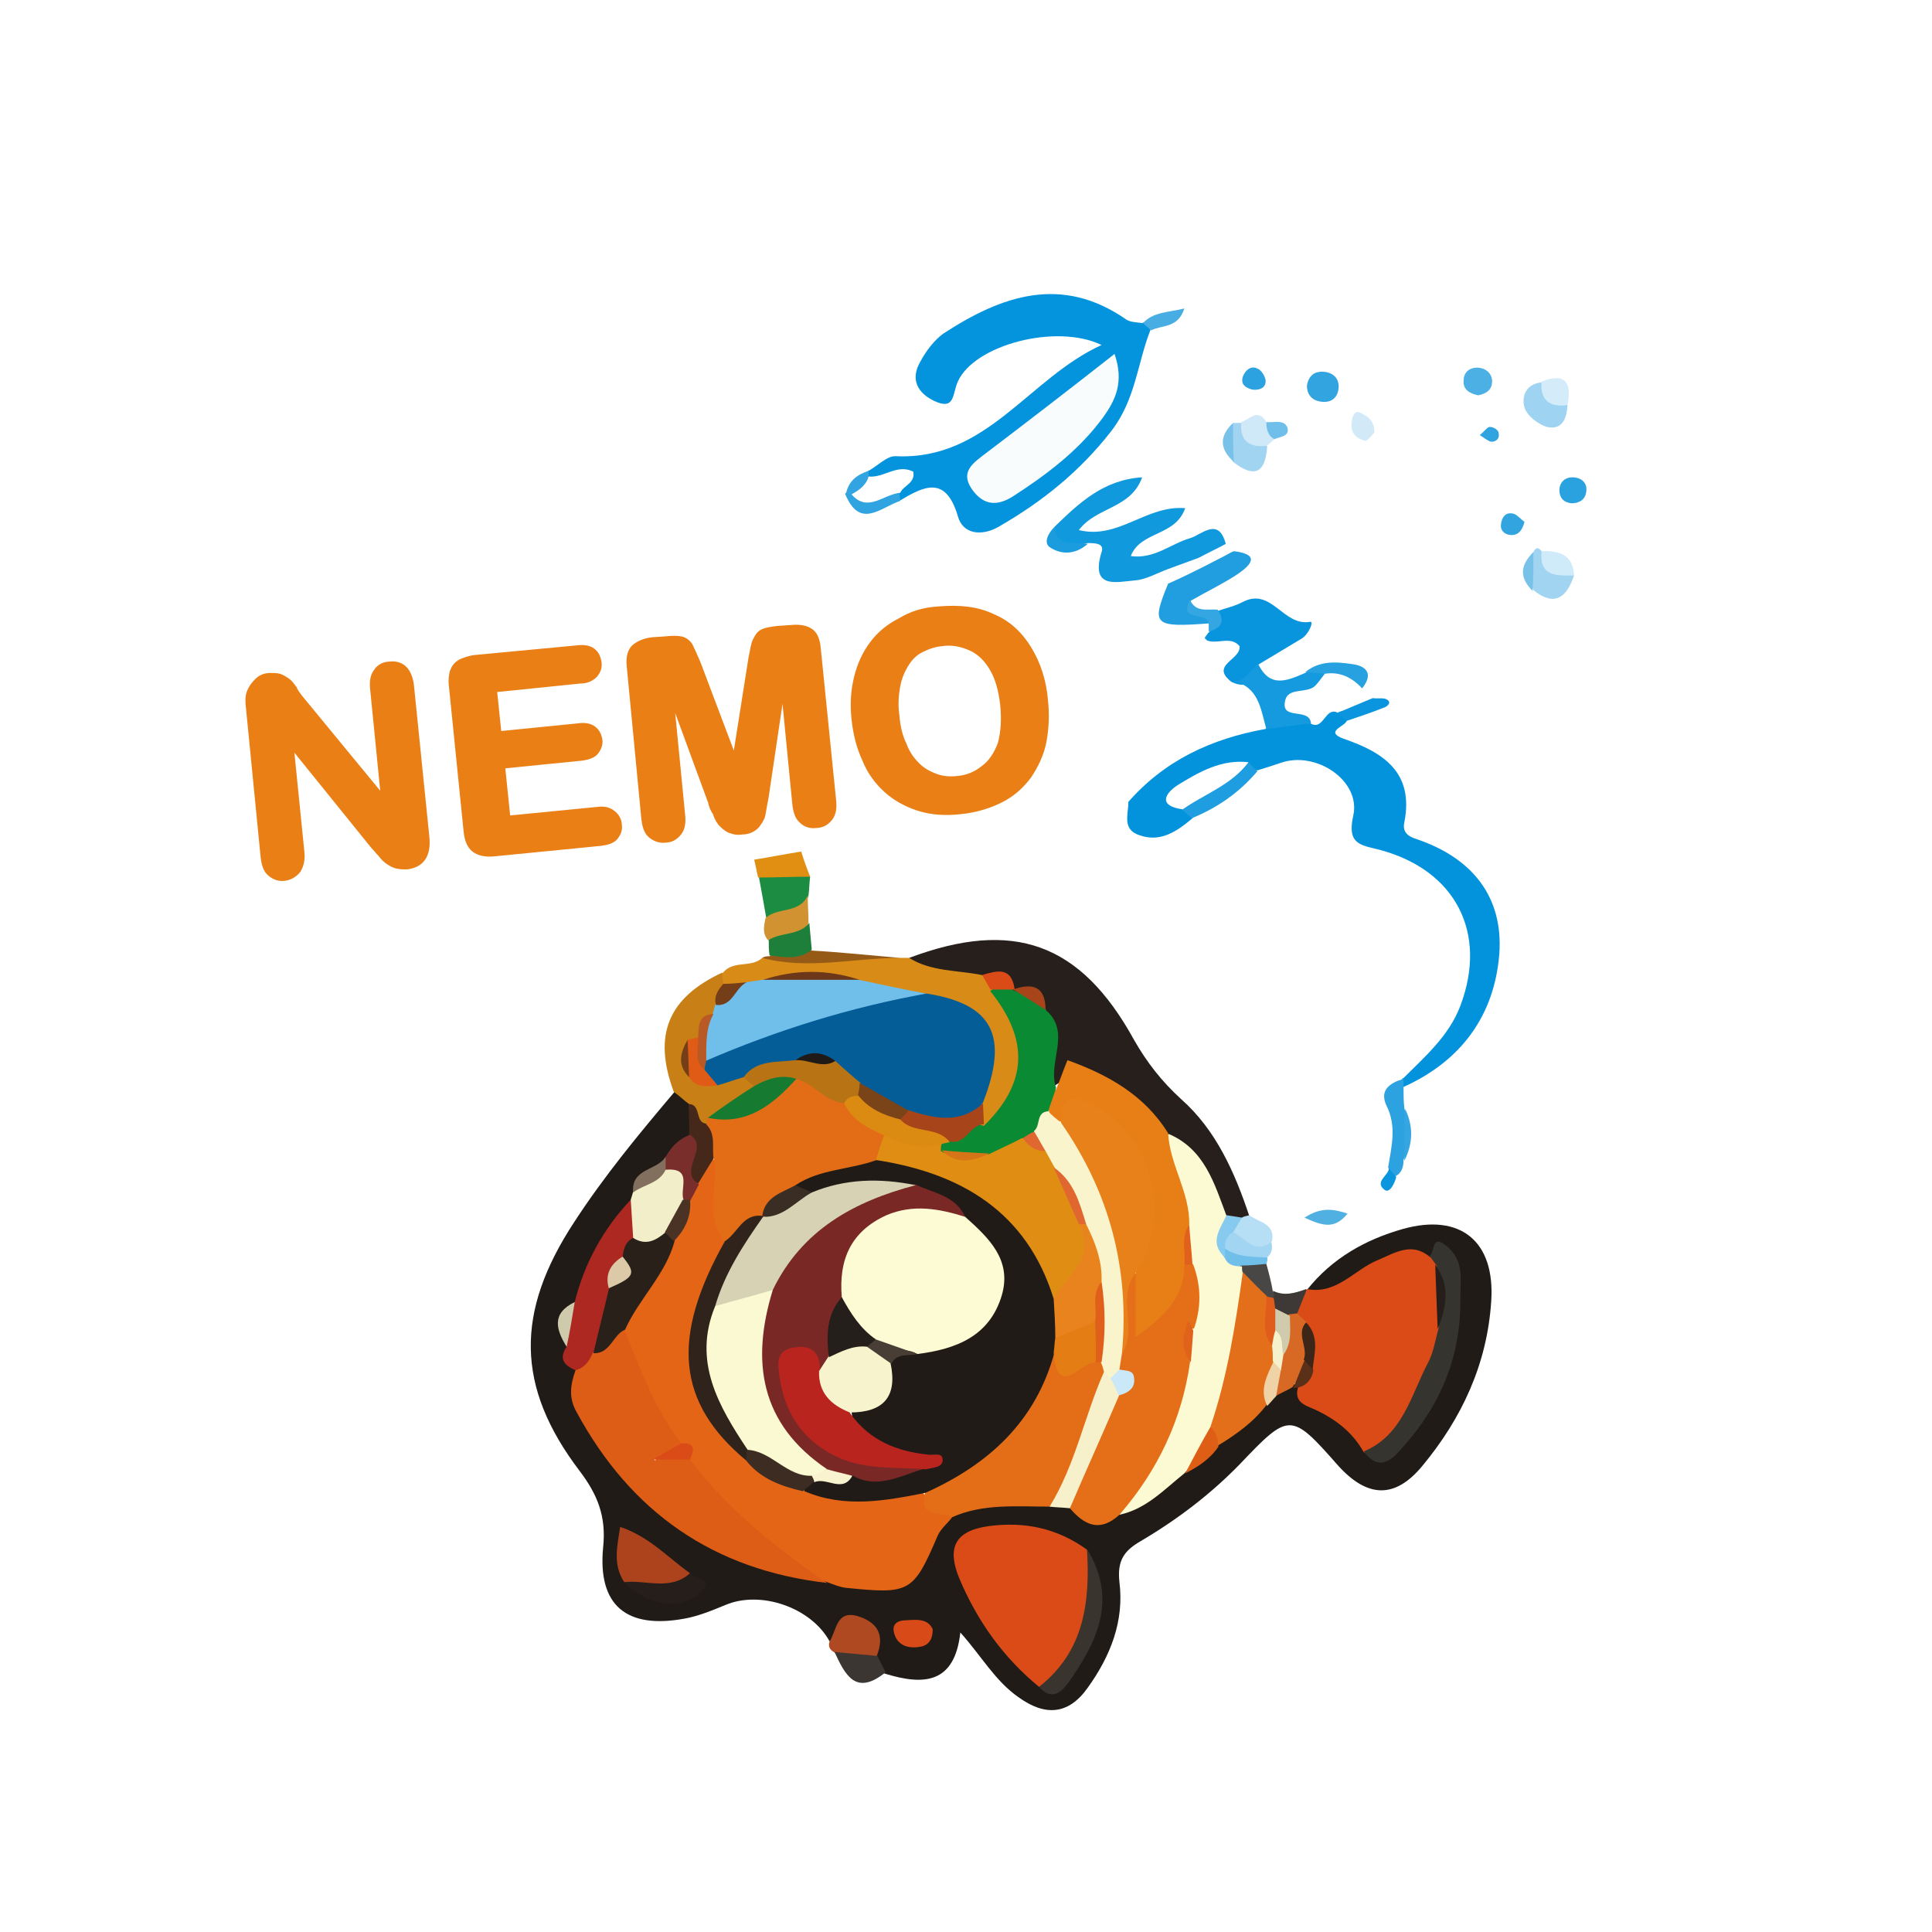 <?xml version="1.0" encoding="utf-8"?>
<!-- Generator: Adobe Illustrator 26.0.2, SVG Export Plug-In . SVG Version: 6.00 Build 0)  -->
<svg version="1.1" id="Layer_1" xmlns="http://www.w3.org/2000/svg" xmlns:xlink="http://www.w3.org/1999/xlink" x="0px" y="0px"
	 viewBox="0 0 238 238" style="enable-background:new 0 0 238 238;" xml:space="preserve">
<style type="text/css">
	.st0{fill:#FFFFFF;}
	.st1{fill:#201B17;}
	.st2{fill:#0394DD;}
	.st3{fill:#0393DD;}
	.st4{fill:#261F1B;}
	.st5{fill:#D88B17;}
	.st6{fill:#1199DE;}
	.st7{fill:#0895DE;}
	.st8{fill:#C87F15;}
	.st9{fill:#219EE0;}
	.st10{fill:#159ADF;}
	.st11{fill:#AF4922;}
	.st12{fill:#1B8C41;}
	.st13{fill:#965A17;}
	.st14{fill:#2CA2E1;}
	.st15{fill:#D19331;}
	.st16{fill:#3B3632;}
	.st17{fill:#9ED4F2;}
	.st18{fill:#1E9DE0;}
	.st19{fill:#E08F12;}
	.st20{fill:#A0D4F1;}
	.st21{fill:#A1D4F1;}
	.st22{fill:#1D7F3A;}
	.st23{fill:#32A5E1;}
	.st24{fill:#B6DEF4;}
	.st25{fill:#4DB0E4;}
	.st26{fill:#D4ECF9;}
	.st27{fill:#CFE9F8;}
	.st28{fill:#0A95DE;}
	.st29{fill:#A2D5F2;}
	.st30{fill:#CFEAF8;}
	.st31{fill:#27A1E0;}
	.st32{fill:#50B0E2;}
	.st33{fill:#2BA2E0;}
	.st34{fill:#494745;}
	.st35{fill:#2FA4E1;}
	.st36{fill:#3E3936;}
	.st37{fill:#D2EAF8;}
	.st38{fill:#FDFDFD;}
	.st39{fill:#2CA3E0;}
	.st40{fill:#48ADE3;}
	.st41{fill:#34A6E1;}
	.st42{fill:#1B9CDF;}
	.st43{fill:#70BFEB;}
	.st44{fill:#35A6E1;}
	.st45{fill:#78C2EA;}
	.st46{fill:#31A4E1;}
	.st47{fill:#30A4E1;}
	.st48{fill:#E46516;}
	.st49{fill:#DA4B18;}
	.st50{fill:#DE5D16;}
	.st51{fill:#E56F19;}
	.st52{fill:#FCFAD3;}
	.st53{fill:#E46E17;}
	.st54{fill:#E46F1B;}
	.st55{fill:#36342F;}
	.st56{fill:#AE2822;}
	.st57{fill:#F6F1CB;}
	.st58{fill:#AD431C;}
	.st59{fill:#F1EEC9;}
	.st60{fill:#39342D;}
	.st61{fill:#251E1A;}
	.st62{fill:#D86924;}
	.st63{fill:#452819;}
	.st64{fill:#7A2E2B;}
	.st65{fill:#D84A18;}
	.st66{fill:#DF5E16;}
	.st67{fill:#EFD3A7;}
	.st68{fill:#826F5E;}
	.st69{fill:#CFCAAC;}
	.st70{fill:#5A3018;}
	.st71{fill:#F9FCFD;}
	.st72{fill:#E87E16;}
	.st73{fill:#0A8A32;}
	.st74{fill:#A74419;}
	.st75{fill:#DB4B18;}
	.st76{fill:#87CAEF;}
	.st77{fill:#045D97;}
	.st78{fill:#6C3819;}
	.st79{fill:#743E19;}
	.st80{fill:#E36C16;}
	.st81{fill:#B87315;}
	.st82{fill:#167B30;}
	.st83{fill:#DF5B16;}
	.st84{fill:#B95926;}
	.st85{fill:#DF5C1A;}
	.st86{fill:#D0CBAD;}
	.st87{fill:#2F231B;}
	.st88{fill:#29201A;}
	.st89{fill:#3C2C22;}
	.st90{fill:#4A3325;}
	.st91{fill:#3D2518;}
	.st92{fill:#E9811B;}
	.st93{fill:#F9F4CC;}
	.st94{fill:#CAE8F8;}
	.st95{fill:#E1621A;}
	.st96{fill:#E0601C;}
	.st97{fill:#E57D15;}
	.st98{fill:#DF5F1B;}
	.st99{fill:#F6F1CD;}
	.st100{fill:#DBC9A7;}
	.st101{fill:#DF8E13;}
	.st102{fill:#DB8B12;}
	.st103{fill:#D57517;}
	.st104{fill:#E16730;}
	.st105{fill:#7A4318;}
	.st106{fill:#1F1A17;}
	.st107{fill:#3A2D24;}
	.st108{fill:#FDFBD3;}
	.st109{fill:#7A2826;}
	.st110{fill:#D7D2B3;}
	.st111{fill:#BA241F;}
	.st112{fill:#F7F4CD;}
	.st113{fill:#E9831E;}
	.st114{fill:#493E36;}
	.st115{fill:#F9F3CF;}
	.st116{fill:#FBF9D2;}
	.st117{fill:#251F1B;}
	.st118{fill:#EA7F15;stroke:#EA7F15;stroke-miterlimit:10;}
</style>
<rect class="st0" width="238" height="238"/>
<path class="st1" d="M102.2,202.2c-2.3-4.2-8.5-6.3-12.8-4.5c-1.7,0.7-3.4,1.4-5.1,1.7c-7.1,1.3-10.7-1.6-10-8.8
	c0.4-3.8-0.7-6.5-2.9-9.4c-7.9-10.4-7.9-19.6-0.7-30.6c3.7-5.7,8-10.9,12.4-16.1c1.2-0.2,1.9,0.4,2.5,1.3c0.6,1.2,0.6,2.4,0.2,3.6
	c-0.6,1.6-1.9,2.6-3,3.8c-1.3,1.4-3.1,2.3-3.9,4.2c-0.2,0.4-0.4,0.8-0.6,1.2c-3.3,3.6-4.4,8.3-6.6,12.4c-1.3,1.3-1.4,3-1.1,4.7
	c-0.1,1.4,0.7,2.5,1.2,3.7c0.6,8.4,6.7,13.1,12.5,17.6c5.3,4.2,11.7,6.2,18.4,7c1.6,0.3,3.3,0.3,4.9,0.5c3.5,0.3,6.2-0.2,6.6-4.6
	c0.2-1.7,1.4-3,2.8-3.9c3.6-2.1,7.5-1.5,11.3-1.5c1,0,2,0.2,3,0.4c2.1,0.7,4,2,6.3,1c3-0.9,5.1-3.2,7.6-4.9c1.7-1,3-2.6,4.5-3.7
	c2.1-1.2,3.7-3,5.4-4.7c0.5-0.5,1-0.9,1.6-1.2c0.8-0.5,1.6-0.8,2.5-0.9c0.5,0,0.9,0.2,1.3,0.4c3,2.1,6.1,4.2,8.5,7
	c1.5,1.2,2.5,0.2,3.4-0.8c4.8-5.7,7-12.2,6.3-19.7c-0.2-1.9-1-2.7-2.9-1.9c-3.1-0.3-5.7,1.1-8.3,2.6c-1.8,1.1-3.6,2.4-6,1.3
	c-0.2-0.2-0.3-0.3-0.5-0.5c3.1-3.9,7.2-6.2,11.8-7.5c7.1-2,11.4,1.5,10.9,8.9c-0.5,7.7-3.6,14.4-8.5,20.3c-3.4,4.1-6.8,3.9-10.4-0.1
	c-5.8-6.6-6-6.5-12.1-0.1c-3.6,3.7-7.7,6.8-12.1,9.4c-2.1,1.2-3,2.4-2.7,5.1c0.6,4.8-1.1,9.1-3.9,13c-2.4,3.4-5.3,3.5-8.5,1.2
	c-2.9-2-4.6-5.1-7.2-8c-0.7,6.4-4.6,6.5-9.2,5.1c-1-0.3-1.4-1.1-1.6-2.1C107,199.5,104.7,200.7,102.2,202.2z"/>
<path class="st2" d="M107,58c1.1-0.6,2.3-1.9,3.4-1.8c11.2,0.5,16.3-9.6,25.3-13.7c-5.6-2.7-15.7,0-17.7,4.5
	c-0.7,1.5-0.3,3.6-2.9,2.4c-2.1-1-3-2.7-1.7-4.9c0.7-1.3,1.7-2.6,2.8-3.4c7.2-4.7,14.6-7.3,22.6-1.7c0.5,0.3,1.3,0.3,1.9,0.4
	c1.1-0.5,1.2,0.1,1,0.9c-1.6,4.1-1.8,8.5-4.8,12.4c-3.9,5-8.5,8.7-13.9,11.8c-2.1,1.2-4.4,0.9-5-1.3c-1.5-5.1-4.2-3.7-7.2-1.9
	c-0.3-0.3-0.5-0.6-0.6-1c-0.3-2.3-2.5-0.5-3.4-1.6c-0.2-0.3-0.3-0.5-0.2-0.8C106.8,58.2,106.9,58,107,58z"/>
<path class="st3" d="M146.9,100.8c-1.9,1.6-3.9,3-6.5,2.1c-2.2-0.7-1.4-2.5-1.4-4.1l-0.1,0.1c4.5-5.2,10.3-7.9,17-9.1
	c1.4-1.8,3.5-1.5,5.4-1.5c1.5,0.3,2.3-1.8,3.9-1c0.6,0.3,1.1,0.8,0.7,1.5c-0.2,0.7-2.8,1.3-0.4,2.2c5,1.7,8.7,4.2,7.5,10.3
	c-0.3,1.3,0.6,1.8,1.6,2.1c6.7,2.3,10.6,7,10.1,14.1c-0.6,7.6-4.7,13.2-11.8,16.4c-0.3-0.2-0.4-0.5-0.3-0.7c0.1-0.3,0.2-0.4,0.3-0.4
	c2.7-2.7,5.6-5.2,7-8.9c3.4-9-0.6-16.7-9.9-19.2c-2.3-0.6-4.1-0.6-3.3-4.2c1-4.3-4.6-8.1-9-6.5c-0.9,0.3-1.8,0.6-2.8,0.9
	c-0.7-0.1-1.3,0-2,0.1c-2.6,0.7-5.8,0.3-6.4,4C146.9,99.7,147.3,100.2,146.9,100.8z"/>
<path class="st4" d="M112,118c12.8-4.8,21.1-1.9,27.7,10.1c1.6,2.8,3.4,5.1,5.8,7.3c4.3,3.8,6.6,9,8.4,14.4
	c-0.3,0.4-0.7,0.6-1.2,0.8c-0.7,0.1-1.4-0.1-2-0.5c-2.5-3.1-3.5-7.4-7.2-9.7c-2.1-2-4.1-4.2-6.5-6c-2.5-1.9-4.7-2.4-7.3-0.5
	c-2-2.8,0.1-6.3-1.6-9.1c-0.5-1.3-1.4-2.1-2.8-2.3c-0.4-0.1-0.8-0.3-1.2-0.5c-1.3-1-2.9-0.8-4.4-0.8C117,120.6,113.6,121.4,112,118z
	"/>
<path class="st5" d="M112,118c2.7,1.7,5.9,1.5,8.9,2.1c1,0.3,1.8,0.9,2.4,1.7c4.1,4.3,3.7,9.2,1.4,14.1c-0.7,1.6-1.5,3.4-3.9,3.1
	c-0.8-0.8-0.9-1.7-0.9-2.7c0-0.5,0.1-1,0.3-1.4c2.1-7.5,0.8-9.7-6.8-11.4c-2.6-0.5-5.2-1.2-7.8-1.7c-3.7-0.8-7.5-0.7-11.2,0
	c-0.8,0.2-1.5,0.3-2.3,0.3c-1.1,0-2.1-0.1-3-0.8c-0.4-0.4-0.5-0.9-0.1-1.4c1.3-1.7,3.5-0.6,4.9-1.9c5.7-0.9,11.4-0.1,17,0
	C111.3,118,111.6,118,112,118z"/>
<path class="st6" d="M129.9,64.9c3-2.9,6-5.8,10.8-6.1c-1.4,3.9-5.6,3.6-7.8,6.5c4.9,1.2,8.3-3.1,13.1-2.7c-1.2,3.5-5.5,2.8-6.7,5.9
	c2.9,0.4,4.9-1.5,7.3-2.2c1.4-0.4,3.5-2.7,4.4,0.7c-0.7,1.3-1.8,2-3.1,2.6c-1.3,0.4-2.6,1.1-4,0.5c-1.4,0.5-2.7,1.3-4.1,1.4
	c-2.3,0.2-5.5,1.1-4.1-3.5c0.4-1.1-0.9-1.1-1.7-1.1C132.2,67.1,129.5,69.2,129.9,64.9z"/>
<path class="st7" d="M151.7,84c-2.7-2.1,1.2-2.7,1-4.4c-1.1-1.3-2.7-0.2-4-0.7c-0.1-0.1-0.3-0.3-0.3-0.3c0.1-0.2,0.3-0.4,0.4-0.6
	c0.9-0.7,0.4-2,1.1-2.7c1.1-0.4,2.2-0.6,3.3-1.2c3.5-1.7,4.9,3.1,8.2,2.5c0.5-0.1-0.2,1.6-1.1,2.1c-1.8,1.1-3.7,2.2-5.5,3.3
	C154.4,83.4,154,85.1,151.7,84z"/>
<path class="st8" d="M89,119.8c0,0.5,0,0.9,0.1,1.4c0.3,1.1,0,2-0.3,3c-0.2,0.4-0.4,0.7-0.6,1.1c-0.7,0.8-1.2,1.7-1.6,2.5
	c-0.2,0.4-0.5,0.7-0.7,1c-0.6,1-0.6,2,0,3c0.7,0.7,1.5,0.7,2.4,0.7c1.3-0.2,2.5-0.7,3.9-0.4c0.7,0.3,1.1,0.7,1.2,1.5
	c-0.8,2.7-3.6,3.2-5.4,4.9c-0.4,0.3-0.8,0.5-1.2,0.6c-1.9-0.2-0.5-2.4-1.8-3c-0.7-0.5-1.3-1.1-2-1.6C80.4,127.5,82.3,122.9,89,119.8
	z"/>
<path class="st9" d="M148.9,76.8c-6.8,0.5-7.1,0.2-5-4.9c0.9-1.8,2.7-2.2,4.4-2.7c1.1-0.7,2.5-0.8,3.7-1.3c3.3,0.4,2.1,1.7,0.5,2.8
	c-1.8,1.2-3.9,2.2-5.8,3.3C146,76,149.6,74.7,148.9,76.8z"/>
<path class="st0" d="M164.8,87.8c-1.6-0.8-1.7,2.3-3.4,1.3c-1.3-0.7-3.6-0.1-3.8-2.3c-0.2-2.2,2-2.3,3.3-3c0.7-0.4,1.3-0.9,2.1-1.3
	c2.1-0.2,4.3-0.8,4.9,2.2c0.4,0.4,0.8,0.8,1.2,1.2C168.5,88.7,166.1,87,164.8,87.8z"/>
<path class="st10" d="M163.2,83c-0.4,0.5-0.8,1.1-1.2,1.5c-1.1,1-3.4,0.1-3.7,1.9c-0.5,2.4,3,0.7,3.2,2.7c-1.8,0.2-3.7,0.5-5.5,0.7
	c-0.7-2.4-0.9-5.2-4.1-5.9c1.6,0.1,2.1-1.4,3.1-2.1c1.5,3.1,3.7,2,6,1C161.7,82.3,162.5,82.3,163.2,83z"/>
<path class="st11" d="M102.2,202.2c0.9-1.4,0.8-3.9,3.5-3.1c2.5,0.8,3.3,2.4,2.3,4.9c-1.9,1.5-3.6,0.5-5.3-0.5
	C102.2,203.2,102,202.8,102.2,202.2z"/>
<path class="st12" d="M99.8,108c-0.1,0.8-0.1,1.5-0.2,2.3c-0.7,2.9-2.7,3.4-5.2,2.8c-0.3-1.7-0.6-3.4-0.9-5
	C95.5,106.1,97.6,106.3,99.8,108z"/>
<path class="st13" d="M110.9,118c-5.7,0-11.4,1.5-17,0c0.3-0.2,0.6-0.2,0.9-0.2c1.6-1.2,3.4-1.3,5.2-0.7
	C103.6,117.3,107.3,117.7,110.9,118z"/>
<path class="st14" d="M172.9,132.9c0,0.4,0,0.7,0,1.1c0,0.8,0,1.7,0.1,2.5c0.5,2.1,0.7,4.3-0.1,6.4c0,0.8-0.2,1.6-1,2
	c-0.5-0.2-0.7-0.6-0.9-1.1c0.4-2.5,1.1-5-0.2-7.6C169.9,134.3,171.2,133.4,172.9,132.9z"/>
<path class="st15" d="M94.3,113.1c1.5-1.4,4.2-0.5,5.2-2.8c0,1.1,0.1,2.3,0.1,3.4c-0.9,2.5-2.6,3.1-5,2.1
	C93.9,115,94.1,114.1,94.3,113.1z"/>
<path class="st16" d="M102.8,203.5c1.8,0.2,3.5,0.3,5.3,0.5c0.3,0.7,0.7,1.4,1,2C105.4,209,104.1,206.3,102.8,203.5z"/>
<path class="st17" d="M193.1,49.9c-0.1,1.6-0.6,3.1-2.5,2.7c-1.1-0.3-2.5-1.4-2.8-2.4c-0.4-1.4,0.2-2.9,2.1-3.1
	C191,47.9,192.2,48.7,193.1,49.9z"/>
<path class="st18" d="M153.8,93.9c0.4,0.4,0.7,0.8,1.1,1.1c-2.2,2.6-4.9,4.5-8.1,5.8c-0.4-0.4-0.8-0.7-1.2-1.1
	C147.2,96.1,151.1,95.8,153.8,93.9z"/>
<path class="st19" d="M99.8,108c-2.1,0-4.3,0.1-6.4,0.1c-0.2-0.7-0.3-1.5-0.5-2.2c1.9-0.3,3.9-0.7,5.8-1C99,105.9,99.4,107,99.8,108
	z"/>
<path class="st20" d="M188.9,68c0.3-0.6,0.6-0.6,1-0.1c1,1.4,2.9,1.7,4,3c-0.9,2.7-2.4,3.9-5,1.8C188.2,71.2,188.1,69.6,188.9,68z"
	/>
<path class="st21" d="M151.9,52.1c0.3,0,0.7,0,1,0c1.1,0.9,2.4,1.7,3.2,2.9c-0.2,3.2-1.5,4-4.2,1.9
	C151.1,55.3,151.2,53.7,151.9,52.1z"/>
<path class="st22" d="M94.7,115.8c1.5-1,3.7-0.5,5-2.1c0.1,1.1,0.2,2.2,0.3,3.3c-1.6,1.3-3.4,0.9-5.2,0.7
	C94.7,117.1,94.7,116.4,94.7,115.8z"/>
<path class="st23" d="M161,47.5c0.2-1.2,0.9-1.8,2.1-1.7c1.1,0.1,1.9,0.8,1.8,2c-0.1,1.2-0.9,1.8-2,1.7
	C161.7,49.4,161,48.7,161,47.5z"/>
<path class="st24" d="M153,150c0.3-0.2,0.6-0.2,0.9-0.3c1.2,0.9,3.2,1,2.8,3.2c-2.2,2.9-3.5,0.9-4.9-0.8
	C151.4,151,152,150.4,153,150z"/>
<path class="st25" d="M182.1,48.7c-1-0.2-1.9-0.7-1.8-1.8c0-1.1,0.8-1.7,1.9-1.6c0.8,0.1,1.5,0.6,1.6,1.5
	C183.9,48,183.1,48.5,182.1,48.7z"/>
<path class="st26" d="M193.1,49.9c-2.2,0.3-3.4-0.6-3.2-2.9C192.7,45.9,193.7,47,193.1,49.9z"/>
<path class="st27" d="M156.1,54.9c-2.2,0.3-3.4-0.6-3.2-2.9c1-0.3,2.1-1.8,3.1,0c0.7,0.5,1.1,1.2,1,2.1
	C156.7,54.4,156.4,54.6,156.1,54.9z"/>
<path class="st28" d="M164.8,87.8c1.4-0.6,2.9-1.2,4.3-1.8c0.6,0.1,1.4-0.1,1.8,0.2c0.6,0.4-0.1,0.9-0.5,1c-1.5,0.6-3,1.1-4.5,1.6
	C165.5,88.5,165.2,88.2,164.8,87.8z"/>
<path class="st29" d="M151.9,151.8c1.5,0.7,2.7,2.8,4.7,1.2c0.2,0.7,0.1,1.4-0.5,1.9c-2,1.3-3.8,1.2-5.4-0.7
	C150.4,153.1,150,151.9,151.9,151.8z"/>
<path class="st30" d="M193.9,70.9c-2.1,0-4.3,0.2-4-3C192,67.8,193.8,68.3,193.9,70.9z"/>
<path class="st31" d="M163.2,83c-0.8-0.1-1.6-0.1-2.4-0.2c1.7-1.4,3.7-1.3,5.7-1c1.7,0.2,2.8,1.1,1.3,3
	C166.6,83.5,165.1,82.7,163.2,83z"/>
<path class="st32" d="M160.7,150c2-1.3,3.5-1.1,5.3-0.5C164.4,151.5,162.9,151,160.7,150z"/>
<path class="st33" d="M193.6,62c-1-0.1-1.5-0.7-1.5-1.6c0-0.9,0.6-1.6,1.6-1.6c1.1,0,1.9,0.7,1.7,1.8C195.3,61.5,194.6,62,193.6,62z
	"/>
<path class="st34" d="M156,155.7c0.3,1.1,0.6,2.2,0.8,3.4c0.3,0.3,0.3,0.5,0.2,0.7c-0.1,0.2-0.2,0.3-0.3,0.3
	c-0.4,0.1-0.9,0.1-1.3-0.1c-1.3-0.9-2.6-1.9-3-3.6c0.1-0.5,0.3-0.8,0.8-1C154.2,155.4,155.2,155.2,156,155.7z"/>
<path class="st35" d="M110.8,60.7c0,0.3,0.1,0.7,0.1,1c-2.4,0.8-5,3.6-6.8-0.9c0.4-0.3,0.8-0.4,1.3-0.4
	C107.3,60.9,109.1,59.7,110.8,60.7z"/>
<path class="st36" d="M156.9,159.8c0.1-0.3,0-0.5-0.1-0.8c1.4,0.7,2.7,0.3,4.1-0.2c0,0,0,0,0,0c0.9,1.2,0.4,2.2-0.5,3.1
	c-0.4,0.3-0.9,0.4-1.3,0.5c-1,0-1.8-0.5-2.4-1.3C156.5,160.6,156.6,160.2,156.9,159.8z"/>
<path class="st37" d="M169.3,53.3c-0.3,0.3-0.8,1-1.1,1c-1-0.2-1.8-0.9-1.7-2c0-0.6,0.2-2,1.2-1.4C168.3,51.2,169.4,51.8,169.3,53.3
	z"/>
<path class="st38" d="M148.7,69.6c-1.6,0.8-3.2,1.6-4.8,2.3c0-0.6,0-1.2,0-1.8c1.3-0.5,2.5-0.9,3.8-1.4
	C148.6,68.4,149,68.7,148.7,69.6z"/>
<path class="st39" d="M154.3,48c-0.8-0.2-1.5-0.6-1.2-1.6c0.3-0.8,1-1.4,1.8-1c0.5,0.2,0.9,0.9,1,1.4C156,47.7,155.3,48.1,154.3,48z
	"/>
<path class="st23" d="M187.8,64.3c-0.3,1.1-0.8,1.7-1.8,1.6c-0.8-0.1-1.2-0.7-1.1-1.3c0.1-0.9,0.6-1.6,1.6-1.3
	C187,63.5,187.4,64,187.8,64.3z"/>
<path class="st40" d="M141.8,40.7c-0.3-0.3-0.7-0.6-1-0.9c1.3-1.4,3.1-1.3,5.1-1.8C145.1,40.5,143.1,40,141.8,40.7z"/>
<path class="st41" d="M148.9,76.8c-0.1-1.5-3.8-0.1-2.3-2.9c0.7,1.6,2.2,1.1,3.4,1.2c1,1.5,0.4,2.3-1.1,2.7
	C148.9,77.5,148.9,77.2,148.9,76.8z"/>
<path class="st42" d="M129.9,64.9c0.3,2.7,2.5,1.8,4.1,2.1c-1.5,1.3-3.2,1.4-4.7,0.4C128.5,66.8,129.2,65.6,129.9,64.9z"/>
<path class="st43" d="M156,155.7c-1,0.1-2.1,0.2-3.1,0.2c-1.1,0.7-1.8,0.4-2.4-0.7c-0.1-0.5,0.1-1,0.4-1.4c1.6,1.1,3.4,1,5.2,1.1
	C156.2,155.1,156.1,155.4,156,155.7z"/>
<path class="st0" d="M148.7,69.6c-0.3-0.3-0.7-0.6-1-0.9c1.1-0.6,2.2-1.1,3.3-1.7c0.3,0.3,0.6,0.6,0.9,0.9
	C150.9,68.5,149.8,69,148.7,69.6z"/>
<path class="st43" d="M157,54.1c-0.8-0.4-1-1.2-1-2.1c0.9,0.1,2.2-0.4,2.6,0.7C158.9,53.8,157.6,53.8,157,54.1z"/>
<path class="st44" d="M173,143c0-2.1,0-4.3,0.1-6.4C174.1,138.7,174.1,140.8,173,143z"/>
<path class="st28" d="M171.1,143.9c0.3,0.4,0.6,0.7,0.9,1.1c-0.2,0.8-0.8,2-1.4,1.6C169.2,145.6,171.1,144.8,171.1,143.9z"/>
<path class="st45" d="M188.9,68c0,1.6,0,3.2-0.1,4.8C187.1,71.1,187.3,69.6,188.9,68z"/>
<path class="st46" d="M104.9,60.9c-0.2,0-0.4,0-0.7,0c0.3-1.6,1.3-2.4,2.8-2.9c0,0.2,0,0.5,0,0.7C107.4,60.6,106.6,61.2,104.9,60.9z
	"/>
<path class="st47" d="M182.3,53.6c0.7-0.6,1-1.1,1.3-1c0.4,0,1,0.4,1,0.7c0.2,0.7-0.3,1.2-1,1.1C183.3,54.3,182.9,54,182.3,53.6z"/>
<path class="st45" d="M151.9,52.1c0,1.6,0,3.2,0.1,4.8C150.2,55.3,150.2,53.7,151.9,52.1z"/>
<path class="st48" d="M117.3,186.9c-0.6,0.8-1.4,1.4-1.8,2.3c-3,7-3.4,7.2-11.3,6.4c-0.8-0.1-1.5-0.4-2.3-0.7
	c-7.7-2.8-13.2-8.1-17.5-14.9c0.6-1.2,0.8-2.1-1.1-1.8c-3.7-4.1-5.8-8.9-7.1-14.2c0.6-4.5,4.4-7.3,5.9-11.3c0.9-1.6,1.6-3.3,2-5.1
	c0.3-0.9,0.7-1.8,1.2-2.6c0.9-0.9,0.9-3.4,3.2-1.8c1.4,3,0.5,6.2,1.2,9.3c0.3,1.8-0.7,3.2-1.4,4.7c-4,8.5-2.8,14.9,4,21.6
	c2,2.2,4.7,3.3,7.5,4c4.4,1.3,8.8,0.4,13.2,0.3C114.1,184.8,116.2,185.3,117.3,186.9z"/>
<path class="st49" d="M159.8,161.8c0.4-1,0.8-2,1.2-3c3.7,0.7,5.8-2.4,8.8-3.6c2.1-0.9,4.1-2.2,6.3-0.4c0.7,0.4,1.3,0.9,1.7,1.7
	c0.8,2.4,0.5,4.8,0.4,7.2c-0.8,4.7-2.9,9-5.6,12.9c-1.1,1.5-2.1,3.5-4.6,2.3c-1.4-2.5-3.5-4.1-6.1-5.3c-1.2-0.5-2.5-0.9-2-2.7
	c0-1,0.6-1.9,0.7-3c0.1-1.5,0.2-2.9-0.6-4.2C159.7,163,159.4,162.4,159.8,161.8z"/>
<path class="st50" d="M85,179.8c4.7,6.2,10.6,10.9,16.9,15.2c-14-1.6-24.2-8.7-30.9-21.1c-1-1.8-0.7-3.4-0.1-5.1
	c0.2-1.2,1-1.9,1.8-2.6c1.4-0.8,2-3,4.2-2.4c2,4.9,3.8,9.8,7,14c0.1,2.6-2.4,0.7-3.1,1.8c-0.7,0.1,0.3,0.6-0.1,0
	c-0.1-0.2,0-0.3,0.4-0.3C82.5,179.4,83.8,178.9,85,179.8z"/>
<path class="st49" d="M128,207.8c-4.4-3.6-7.6-8.1-9.8-13.3c-1.5-3.6-0.8-5.9,3.6-6.5c4.5-0.6,8.5,0.3,12.1,2.9
	c1.8,5.2,0.8,9.9-2.2,14.4C130.8,206.6,130,208.1,128,207.8z"/>
<path class="st51" d="M137.9,186.6c-2.4,2.2-4.3,1.3-6.1-0.8c-0.9-5.5,2.7-9.5,4.9-13.9c1.3-1.1,1.4-2.4,0.6-3.8
	c-0.1-0.7-0.1-1.4,0-2.1c1-3-0.8-6.7,1.9-9.3c3.1,0.5,1,3.6,2.4,5c2.5-1.5,2.5-4.7,4.7-6.3c0.5-0.1,1-0.1,1.5,0.1
	c2.2,2.6,1.9,5.3,0.5,8.1c0.1,0.9-2.3-1-1.3,1.1c0.5,1,0.6,2.2,0.8,3.4C146.6,175.4,144.7,182.3,137.9,186.6z"/>
<path class="st52" d="M147,163.9c1-2.7,1-5.4,0-8.1c-1.2-1.2-1.3-2.8-1.4-4.4c-0.4-3-1.2-5.8-2.2-8.6c-0.3-1-1.7-2.5,0.6-3.1
	c4.4,1.9,5.6,6.1,7.1,10.1c0.5,1.7-1.6,3.4-0.2,5.2c0.4,0.9,1.2,1,2.1,1c0,0.3,0,0.6,0.1,0.8c1.3,6.5-0.8,12.6-2.8,18.6
	c-1,2.4-2.7,4.2-4.4,6.1c-2.5,2-4.7,4.4-8,5.1c4.7-5.4,7.7-11.7,8.7-18.8C146.5,166.4,146.1,165.1,147,163.9z"/>
<path class="st53" d="M117.3,186.9c-1.3-0.8-4.3,0.3-3.3-3.1c0.1-0.3,0.1-0.8,0.4-0.9c6.8-3.8,11.7-9.5,15.1-16.4
	c1.7,1.2,3.6,1.1,5.5,0.6c0.5,0.1,0.9,0.3,1.3,0.6c0.2,0.4,0.3,0.9,0.3,1.4c-1.8,5.8-2.9,11.8-7.2,16.5
	C125.2,185.6,121.1,185.2,117.3,186.9z"/>
<path class="st54" d="M149.1,175.8c2.1-6.2,3.1-12.6,4-19.1c1,1,1.9,2,2.9,2.9c1,1.8,1.2,3.7,1.6,5.7c0.1,0.7,0.2,1.4,0.1,2.1
	c-0.1,2.1-1.6,3.7-1.7,5.7c-1.6,2.1-3.7,3.6-6,5C149,177.7,149.4,176.6,149.1,175.8z"/>
<path class="st55" d="M168,178.8c4.8-2,5.8-6.9,7.9-10.9c0.7-1.3,0.9-2.8,1.3-4.2c0.3-2.6,0.8-5.3-0.3-7.9c-0.3-0.4-0.5-0.7-0.8-1.1
	c0.7-0.4,0.2-2.8,2.1-1.2c2.2,1.8,1.7,4.1,1.7,6.4c0.1,7.1-2.4,13.2-7.2,18.5C171.2,180.2,169.7,181.1,168,178.8z"/>
<path class="st56" d="M73,166.7c-0.4,1-1,1.8-2.1,2.1c-1.4-0.6-2.1-1.4-1.1-2.9c-0.8-2-0.3-3.8,1-5.5c1.2-4.8,3.5-9,6.9-12.6
	c1.7,1,1.4,2.7,1.2,4.2c-0.2,1-0.7,1.9-1.1,2.8c-1,1.3-1.6,2.8-1.6,4.5C75.9,162.1,74.9,164.6,73,166.7z"/>
<path class="st57" d="M129.3,185.6c3.2-5.2,4.3-11.2,6.7-16.6c0.6,0,1.1,0.3,1.6,0.7c0.4,0.6,1,1.3,0.3,2.1c-2,4.7-4.1,9.3-6.1,14
	C130.9,185.7,130.1,185.7,129.3,185.6z"/>
<path class="st58" d="M76.9,194.9c-1.4-2.1-0.9-4.3-0.5-6.8c3.6,1.2,5.9,3.8,8.6,5.7C82.8,197.6,79.8,195.8,76.9,194.9z"/>
<path class="st59" d="M78,152.5c-0.1-1.6-0.2-3.1-0.3-4.7c0.1-0.3,0.2-0.7,0.3-1c1.3-1.5,3-2.5,4.7-3.5c2.8,0.5,2.2,2.4,1.8,4.2
	c-0.2,1.9-1,3.5-2.3,5C80.8,153.5,79.4,154.3,78,152.5z"/>
<path class="st60" d="M128,207.8c5.6-4.4,6.3-10.5,5.9-17c3.8,6.2,1.3,11.4-2.3,16.5C130.6,208.7,129.4,209.4,128,207.8z"/>
<path class="st61" d="M76.9,194.9c2.7-0.3,5.7,1.1,8.1-1.1c0.5,0.7,2.8,0.6,1.6,2C84.4,198.5,79.7,197.9,76.9,194.9z"/>
<path class="st62" d="M159.8,161.8c0.4,0.4,0.8,0.8,1.2,1.1c0.1,1.6,0.6,3.3,0.2,4.9c-0.3,1.3-1.4,2.1-2,3.1
	c-0.7,0.4-1.4,0.7-2.1,1.1c-1.1-1.1,0.1-2.2-0.1-3.3c0.2-0.7,0.4-1.4,0.5-2.1c0.5-1.5-0.3-3.4,1.3-4.7
	C159.2,161.9,159.5,161.8,159.8,161.8z"/>
<path class="st63" d="M87.9,142.7c-0.6,1-1.3,2.1-1.9,3.1c-3.2-1.5-1.1-4-1.1-6.1c0-1.2,0-2.5-0.1-3.7c1.6,0,0.8,2.2,2.1,2.4
	C89.4,139.5,89.1,141,87.9,142.7z"/>
<path class="st64" d="M85,139.8c2.5,1.6-1.6,4.4,1.1,6.1c-0.3,0.6-0.7,1.3-1,1.9c-0.3,0.5-0.6,0.5-0.9,0c-0.5-1.4,1.2-4-2.2-3.7
	c-0.5-0.5-0.5-1,0-1.6C82.7,141.3,83.6,140.3,85,139.8z"/>
<path class="st65" d="M114.9,200.7c0,1.5-0.7,2.1-1.8,2.2c-1.5,0.2-2.7-0.4-3-1.9c-0.2-1.1,0.7-1.4,1.5-1.4
	C113,199.5,114.3,199.4,114.9,200.7z"/>
<path class="st66" d="M149.1,175.8c0.8,0.6,0.9,1.5,1,2.4c-1,1.5-2.5,2.5-4.1,3.3C147,179.6,148,177.7,149.1,175.8z"/>
<path class="st67" d="M157.8,168.7c-0.2,1.1-0.4,2.2-0.6,3.3c-0.4,0.4-0.7,0.8-1.1,1.2c-1-2,0-3.8,0.8-5.5
	C157.4,167.8,157.5,168.4,157.8,168.7z"/>
<path class="st68" d="M82,142.5c0,0.5,0,1,0,1.6c-0.8,1.7-2.7,1.8-4,2.8C77.7,143.9,81,144.2,82,142.5z"/>
<path class="st69" d="M70.8,160.4c-0.3,1.8-0.6,3.7-1,5.5C68.5,163.8,67.9,161.8,70.8,160.4z"/>
<path class="st70" d="M159.3,171c0.5-1.1,0.9-2.3,1.4-3.4c0.7,0.1,0.8,0.7,1.1,1.2c-0.2,1-0.7,1.8-1.8,2.1
	C159.7,170.9,159.5,171,159.3,171z"/>
<path class="st71" d="M137.3,43.6c1.2,3.5,0.1,5.7-1.4,7.8c-3,4.1-7,7.1-11.2,9.8c-1.8,1.1-3.4,1.1-4.8-0.7
	c-1.6-2.1-0.4-3.2,1.2-4.4C126.5,52,131.7,48,137.3,43.6z"/>
<path class="st0" d="M104.9,60.9c0.9-0.5,1.8-1.1,2.1-2.2c1.9,0.2,3.5-1.6,5.5-0.6c0.3,1.4-1.2,1.7-1.6,2.6
	C108.8,60.9,106.9,63.2,104.9,60.9z"/>
<path class="st0" d="M153.8,93.9c-2.1,2.8-5.4,3.9-8.1,5.8c-3-0.4-2.3-1.9-0.6-3C147.7,95.1,150.5,93.5,153.8,93.9z"/>
<path class="st72" d="M143.9,139.6c0.2,3.9,2.7,7.3,2.6,11.3c-0.5,1.6,0.4,3.4-0.6,4.9c0,3.9-2.3,6.3-6,8.9c0-3.1,0-5.4,0-7.8
	c0.8-5,2.2-10.1-0.9-14.8c-1.9-2.8-3.8-6.2-8.2-3.9c-0.8-0.1-1.3-0.6-1.6-1.3c-0.2-1.1-0.1-2.1,0.9-2.7c0.5-1.2,0.9-2.4,1.4-3.6
	C136.5,132.4,141,134.9,143.9,139.6z"/>
<path class="st73" d="M130.1,134c-0.3,1-0.7,2-1,3c-0.1,0.9-0.3,1.7-0.9,2.4c-0.6,0.7-1.3,1.2-2.1,1.7c-1.5,0.8-2.9,1.6-4.6,1.9
	c-1.8,0.2-3.5,0.3-5.2-0.4c-0.5-0.3-0.7-0.7-0.7-1.2c0.2-0.5,0.4-0.9,0.9-1.2c1.5-0.8,2.7-2.3,4.7-1.5c5.4-5.3,5.6-10.6,0.8-16.6
	c1-0.9,2-0.8,3,0l-0.1-0.1c1.4,0.7,3.3,0.6,4,2.5C132,127.2,129,130.9,130.1,134z"/>
<path class="st74" d="M128.8,124.4c-1.3-0.8-2.6-1.7-4-2.5C127.3,121,128.8,121.6,128.8,124.4z"/>
<path class="st75" d="M125,121.9c-1,0-2,0-3,0c-0.3-0.6-0.7-1.2-1-1.8C122.8,119.6,124.6,119,125,121.9z"/>
<path class="st76" d="M150.9,154.9c-2-1.8-0.6-3.5,0.2-5.2c0.6,0.1,1.3,0.2,1.9,0.3c-0.4,0.6-0.7,1.2-1.1,1.8c-0.8,0.4-1,1.2-1,2
	C150.9,154.2,150.9,154.5,150.9,154.9z"/>
<path class="st77" d="M91.6,132.7c-1.1,0.3-2.1,0.7-3.2,1c-1.1-0.3-1.9-0.9-1.9-2.2c0.1-0.5,0.3-1,0.7-1.4c8.2-5.2,17.2-8.1,27-7.7
	c8.1,1.3,10.1,5.2,6.9,13.4c-2.2,3.2-5.2,3.3-8.5,1.9c-2.2-1.4-5.2-1.3-7.1-3.3c-1.1-1-2-2.1-3.3-2.9c-1.6-0.9-3.2-0.4-4.7,0.1
	C95.6,132.2,93.5,132.2,91.6,132.7z"/>
<path class="st43" d="M114.1,122.4c-9.4,1.7-18.4,4.5-27.2,8.3c-1.3-2.2-0.8-4.1,0.9-5.8c0.1-0.4,0.2-0.7,0.3-1.1
	c0.9-1.5,2.1-2.5,3.8-2.8c0.7-0.1,1.3-0.2,2-0.3c4-0.5,7.9-0.5,11.9,0C108.6,121.3,111.4,121.9,114.1,122.4z"/>
<path class="st74" d="M112,136.8c3.2,1,6.3,1.7,9.1-0.9c0,0.9,0.1,1.7,0.1,2.6c-1.7,0-2.2,2.6-4.2,2.1c-2.2-0.7-5.2,0.4-6.4-2.7
	C110.7,137.1,110.9,136.4,112,136.8z"/>
<path class="st78" d="M105.9,120.7c-4,0-7.9,0-11.9,0C98,119.4,101.9,119.4,105.9,120.7z"/>
<path class="st79" d="M92,121c-1.5,0.7-1.7,3-3.8,2.8c-0.3-1.1,0.3-1.9,0.9-2.6C90,121.2,91,121.1,92,121z"/>
<path class="st80" d="M87.9,142.7c-0.2-1.4,0.3-3-0.9-4.2c0.1-0.3,0.1-0.6,0.2-0.9c4.1-0.5,7.1-3.2,10.5-5.1
	c2.7-0.4,4.4,1.5,6.4,2.6c1.7,1.6,4,2.6,5.2,4.8c0.2,1.3-0.3,2.4-1,3.4c-2.6,2.4-6.3,1.7-9.2,3.4c-1.8,0.8-3.4,2-4.8,3.4
	c-1.6,1-2.8,2.9-5,2.8C86.6,149.8,88.6,146.1,87.9,142.7z"/>
<path class="st81" d="M104,135.9c-2.4-0.2-3.7-2.4-5.9-3c-1.6,0.8-3.2,2-5.2,0.9c-0.4-0.4-0.9-0.7-1.3-1.1c1.6-2.2,4.1-1.8,6.4-2.1
	c1.6-0.6,3.2,0.1,4.9,0.1c1,0.9,2,1.8,3.1,2.7c0.2,0.4,0.3,0.9,0.3,1.3C105.8,135.6,104.9,135.8,104,135.9z"/>
<path class="st82" d="M92.9,133.8c1.6-0.9,3.3-1.5,5.2-0.9c-2.9,3.2-6.1,5.8-10.9,4.8C89.1,136.3,91,135,92.9,133.8z"/>
<path class="st83" d="M86.8,131.8c0.5,0.6,1.1,1.3,1.6,1.9c-1.3,0.1-2.6,0.4-3.5-1c-0.7-1.5-0.5-3.1-0.2-4.6
	c0.4-0.1,0.8-0.2,1.3-0.3C87,129,86,130.6,86.8,131.8z"/>
<path class="st84" d="M86.8,131.8c-1.4-1.1-0.7-2.6-0.8-4c0.1-1.3-0.1-2.8,1.9-2.9c-1,1.8-0.9,3.8-0.9,5.8
	C86.9,131.1,86.8,131.5,86.8,131.8z"/>
<path class="st79" d="M84.7,128.1c0.1,1.5,0.1,3.1,0.2,4.6C83.4,131.2,83.8,129.7,84.7,128.1z"/>
<path class="st85" d="M156.7,165.8c-1.5-1.9-0.6-4.1-0.7-6.1c0.3,0.1,0.6,0.1,0.9,0.2c0.1,0.4,0.1,0.9,0.2,1.3
	c0.5,0.9,0.8,1.8,0.7,2.8C157.7,164.8,157.5,165.4,156.7,165.8z"/>
<path class="st86" d="M157.1,163.9c0-0.9,0-1.8,0-2.7c0.6,0.3,1.2,0.6,1.8,0.9c0,1.6,0.3,3.3-0.8,4.8
	C156.9,166.2,157.9,164.7,157.1,163.9z"/>
<path class="st1" d="M98,146c3-2,6.7-1.9,10-3.1c7.9-1.1,16.4,3.7,20.6,11.5c0.9,1.8,1.6,3.6,2.2,5.5c0.4,1.6,0.5,3.1,0.3,4.7
	c-0.2,0.8-0.5,1.5-1.2,2c-2.3,8.5-8.1,13.8-15.9,17.3c-5,1-10,1.9-14.9-0.2c-0.2-0.9,0.4-1.3,1.1-1.6c1.6-0.5,3.3-0.5,4.9-0.8
	c2.7,0.3,5.3-0.4,7.8-0.9c-2.8-2-7.7-1.6-8-6.6c2.5-1.4,4-3.5,4.5-6.3c0.7-1.1,1.8-1.5,3-1.7c0.6-0.1,1.3-0.1,2-0.3
	c8.7-2.1,10.2-7.9,3.9-14.7c-1.7-2-3.9-3.2-6.5-3.5c-3.8-0.2-7.6,0-11.4,0.5C99.2,147.5,98,147.5,98,146z"/>
<path class="st87" d="M89.3,152.9c1.6-1,2.2-3.5,4.7-3.1c0.1,0.2,0.1,0.4,0.2,0.7c-1.5,3.8-4,7.2-5.2,11.2c-1.5,4.2-0.5,8.1,1.3,12
	c0.8,1.6,2,3,2.2,4.9c0,0.5-0.2,0.9-0.6,1.3C83.4,172.8,82.6,164.8,89.3,152.9z"/>
<path class="st88" d="M78,152.5c1.6,1,2.8,0.3,4-0.7c1-0.2,1.4,0,1.1,1.1c-1.1,4.1-4.4,7.1-6.1,10.9c-1.5,0.6-1.8,3-3.9,2.9
	c0.6-2.6,1.3-5.3,1.9-7.9c0.8-1.2,1.8-2.3,1.7-3.9C76.8,153.9,77,153,78,152.5z"/>
<path class="st89" d="M91.9,179.9c0-0.4,0.1-0.9,0.1-1.3c3.2-1,5.4,1.3,7.8,2.7c0.3,0.4,0.5,0.8,0.4,1.3c-0.4,0.4-0.9,0.7-1.3,1.1
	C96.3,183.1,93.7,182.2,91.9,179.9z"/>
<path class="st90" d="M83,152.9c-0.4-0.4-0.7-0.7-1.1-1.1c0.7-1.3,1.5-2.7,2.2-4c0.3,0,0.6,0,0.9,0C85.2,149.8,84.4,151.5,83,152.9z
	"/>
<path class="st75" d="M85,179.8c-1.3,0-2.6,0-4.7,0c1.7-0.9,2.7-1.5,3.7-2C85.7,177.7,85.5,178.7,85,179.8z"/>
<path class="st61" d="M176.8,155.8c1.9,2.6,1.4,5.2,0.3,7.9C177,161.1,176.9,158.5,176.8,155.8z"/>
<path class="st91" d="M161.7,168.7c-0.4-0.4-0.7-0.8-1.1-1.2c0.6-1.5-1-3.2,0.3-4.6C162.6,164.7,161.9,166.7,161.7,168.7z"/>
<path class="st92" d="M130.7,138.3c0.1-2.4,0.5-3.7,3.5-2.4c7.5,3.4,10.4,13.6,5.7,20.9c-2.4,3,0.3,6.9-1.7,10
	c-1.9-1.2-1.7-3.2-1.6-4.9c0.4-7.2-1.3-13.8-5.3-19.8C130.6,140.9,130.1,139.7,130.7,138.3z"/>
<path class="st93" d="M130.7,138.3c6,8.6,8.5,18.1,7.5,28.5c-0.1,0.6-0.2,1.3-0.3,1.9c-0.1,0.6-0.5,1-1.1,1.1
	c-0.3-0.3-0.5-0.5-0.8-0.8c-0.1-0.4-0.2-0.8-0.4-1.2c-1.8-2.8-0.8-6-1.1-9c0.1-2.5-0.7-4.9-1.5-7.2c-0.7-2.6-1.7-5.1-3.7-6.9
	c-0.6-0.6-1.1-1.4-1.4-2.2c-0.4-1-0.7-2.1-0.5-3.2c0.8-0.6,0.2-2.3,1.7-2.4C129.6,137.4,130.2,137.9,130.7,138.3z"/>
<path class="st94" d="M136.8,169.8c0.4-0.4,0.7-0.7,1.1-1.1c0.7,0.2,1.7,0,1.8,1c0.2,1.3-0.7,1.9-1.9,2.2
	C137.5,171.1,137.2,170.5,136.8,169.8z"/>
<path class="st95" d="M147,163.9c-0.1,1.3-0.2,2.6-0.3,3.9c-1.2-1.4-1-3.2-0.5-4.6C146.5,162.2,146.7,163.5,147,163.9z"/>
<path class="st96" d="M145.9,155.8c0.2-1.6-0.5-3.4,0.6-4.9c0.1,1.6,0.3,3.3,0.4,4.9C146.6,155.8,146.3,155.8,145.9,155.8z"/>
<path class="st97" d="M129.8,166.6c0.1-0.6,0.1-1.2,0.2-1.8c1.3-2,2.7-3.6,5.2-1.8c0.1,1.6,0.5,3.2-0.3,4.8
	C133.1,167.8,130.3,172.4,129.8,166.6z"/>
<path class="st98" d="M135,167.8c0-1.7,0-3.3-0.1-5c-1.1-1.8-2.1-3.7,0.8-4.9c0.5,3.3,0.5,6.6,0,9.9
	C135.4,167.8,135.2,167.8,135,167.8z"/>
<path class="st99" d="M157.1,163.9c1.1,0.7,0.7,2,1,3c-0.1,0.6-0.2,1.3-0.3,1.9c-0.3-0.4-0.6-0.7-1-1.1c0-0.6,0-1.2-0.1-1.9
	C156.8,165.2,156.9,164.5,157.1,163.9z"/>
<path class="st100" d="M76.7,154.8c1.7,2.1,1.5,2.5-1.7,3.9C74.5,157,75.2,155.7,76.7,154.8z"/>
<path class="st101" d="M128.8,141.8c0.4,0.7,0.7,1.3,1.1,2c1.5,2.2,2.8,4.6,3.5,7.2c1.9,4.2,0.7,7.2-3.6,9
	c-3.3-10.7-11.4-15.5-21.9-17.1c0.3-1,0.6-2,1-3c2.5-0.4,4.8,0.2,7.1,1c-0.1,0.3-0.1,0.6-0.1,0.9c1.9,1.1,3.9,0.6,5.9,0.4
	c1.4-0.7,2.8-1.3,4.1-2C127.1,140.4,127.9,141.2,128.8,141.8z"/>
<path class="st102" d="M116.1,140.9c-2.5,0.7-4.9,0.2-7.1-1c-2-0.9-4-1.8-5-4c0.4-0.8,1-0.9,1.8-0.9c1.7,1.1,3.9,1.2,5.2,3
	c1.6,1.7,4.5,0.7,6,2.7C116.7,140.8,116.4,140.8,116.1,140.9z"/>
<path class="st103" d="M121.9,142.1c-2.1,1-4.1,1.4-5.9-0.4C117.9,141.9,119.9,142,121.9,142.1z"/>
<path class="st104" d="M128.8,141.8c-1.3,0-2.1-0.6-2.8-1.6c0.5-0.3,0.9-0.6,1.4-0.8C127.9,140.2,128.3,141,128.8,141.8z"/>
<path class="st105" d="M110.9,137.9c-2-0.5-3.9-1.3-5.2-3c0.1-0.5,0.2-1,0.2-1.5c2,1.1,4,2.3,6,3.4
	C111.6,137.2,111.3,137.5,110.9,137.9z"/>
<path class="st106" d="M102.9,130.7c-1.6,1-3.2-0.2-4.9-0.1C99.7,129.4,101.3,129.5,102.9,130.7z"/>
<path class="st107" d="M98,146c0.6,0.3,1.3,0.6,1.9,0.8c-0.9,3.3-3,4-6,3c0,0,0,0,0,0C94.2,147.4,96.4,146.9,98,146z"/>
<path class="st108" d="M118.9,149.9c2.9,2.6,5.8,5.3,4.5,9.7c-1.5,5-5.6,6.6-10.4,7.2c-1.8-1.1-4,0.3-5.8-1.1
	c-2.4-1.5-3.8-3.7-4.4-6.4c-0.7-4.5,1.1-7.8,4.9-10C111.6,147.1,115.4,147.1,118.9,149.9z"/>
<path class="st109" d="M118.9,149.9c-3.2-1-6.4-1.6-9.7-0.2c-4.4,2-5.9,5.5-5.5,10.1c-0.2,2.4-0.4,4.9-0.8,7.3
	c-0.3,1-0.7,1.9-1.9,1.9c-1-0.3-1.8-1.8-3-0.8c-1,0.9-0.6,2.1-0.2,3.2c1.6,4.7,5.1,7,9.8,7.9c2.2,0.4,4.7-0.3,6.4,1.6
	c-3,0.8-5.9,2.7-9.1,0.8c-1.3,1-2.5-0.1-3.8-0.3c-8.1-5-10.3-12.1-7.2-22.4c3.5-8.4,9.8-12.7,18.8-13.1
	C115.1,147,117.7,147.3,118.9,149.9z"/>
<path class="st110" d="M112.8,146c-7.6,2-14,5.5-17.6,12.9c-2,2-4.2,3.4-7.1,2c1.2-4.1,3.5-7.6,5.9-11c2.5,0.1,4-1.9,6-3
	C104.1,145.2,108.4,145.1,112.8,146z"/>
<path class="st111" d="M114.1,181c-3.6-0.3-7.2,0.1-10.7-1.4c-4.5-2-6.8-5.6-7.4-10.2c-0.2-1.4-0.4-3.1,1.8-3.4
	c2.4-0.4,3.3,0.8,3.2,3.1c1.3,1.6,2.8,3.2,3.8,5.1c2.4,3.3,5.7,4.6,9.6,5c0.7,0.1,1.9-0.4,1.7,0.9
	C115.9,180.8,114.8,180.8,114.1,181z"/>
<path class="st112" d="M104.7,174c-2.3-0.9-3.9-2.4-3.8-5.1c0.4-0.6,0.7-1.1,1.1-1.7c0.9-2,2.4-2.5,4.4-2.1c1.4,0.6,2.8,1.2,3.3,2.8
	C110.6,172.1,108.8,174,104.7,174z"/>
<path class="st113" d="M129.8,160c1.6-2.9,5.3-5,3.1-9.2c0.3-0.4,0.6-0.4,0.9,0c1.1,2.2,2,4.5,1.9,7.1c-1.3,1.5-0.5,3.3-0.8,4.9
	c-1.6,0.7-3.2,1.3-4.9,2C130,163.2,129.9,161.6,129.8,160z"/>
<path class="st114" d="M109.8,168c-1-0.7-2-1.4-3-2.1c0.1-0.6,0.6-0.7,1.1-0.9c1.7,0.6,3.4,1.2,5.1,1.8
	C111.9,167.1,110.5,166.6,109.8,168z"/>
<path class="st115" d="M101.9,181c1,0.3,2,0.5,3.1,0.8c-1.2,2.2-3.2,0.1-4.7,0.8c0-0.3-0.2-0.6-0.3-0.8
	C100.4,181,101.3,181.3,101.9,181z"/>
<path class="st116" d="M101.9,181c-0.6,0.3-1.3,0.5-1.9,0.8c-3.1,0.1-4.9-3-7.9-3.2c-3.6-5.4-6.8-10.9-4-17.7c2.4-0.7,4.8-1.3,7.1-2
	C92.5,167.7,93.6,175.4,101.9,181z"/>
<path class="st104" d="M133.8,150.8c-0.3,0-0.6,0-0.9,0c-1-2.3-2.1-4.7-3.1-7C132.3,145.5,133,148.2,133.8,150.8z"/>
<path class="st117" d="M107.9,165c-0.4,0.3-0.7,0.6-1.1,0.9c-1.7-0.2-3.2,0.6-4.7,1.3c-0.3-2.7-0.3-5.3,1.6-7.4
	C104.8,161.8,106,163.7,107.9,165z"/>
<g>
	<path class="st118" d="M36.8,86L47.5,99l-1.4-14.1c-0.1-0.9,0-1.6,0.4-2.1c0.3-0.5,0.9-0.8,1.5-0.8c0.7-0.1,1.3,0.1,1.7,0.5
		c0.4,0.4,0.7,1.1,0.8,2l1.9,18.7c0.2,2.1-0.6,3.2-2.3,3.4c-0.4,0-0.8,0-1.2-0.1c-0.4-0.1-0.7-0.3-1-0.5c-0.3-0.2-0.6-0.5-0.9-0.9
		c-0.3-0.3-0.6-0.7-0.9-1L35.6,91.1L37,105c0.1,0.9-0.1,1.6-0.4,2.1c-0.4,0.5-0.9,0.8-1.5,0.9c-0.7,0.1-1.2-0.1-1.7-0.5
		c-0.5-0.4-0.7-1.1-0.8-2l-1.8-18.3c-0.1-0.8-0.1-1.4,0.1-1.9c0.2-0.5,0.5-0.9,0.9-1.3c0.4-0.4,0.9-0.6,1.5-0.6c0.4,0,0.8,0,1.1,0.1
		c0.3,0.1,0.6,0.3,0.9,0.5c0.3,0.2,0.5,0.5,0.8,0.9C36.2,85.2,36.5,85.6,36.8,86z"/>
	<path class="st118" d="M71.5,83.7l-10.8,1.1l0.6,5.8l10-1c0.7-0.1,1.3,0,1.7,0.3c0.4,0.3,0.6,0.7,0.7,1.2c0.1,0.5-0.1,1-0.4,1.4
		c-0.3,0.4-0.9,0.6-1.6,0.7l-10,1l0.7,6.8l11.2-1.1c0.8-0.1,1.3,0,1.8,0.4c0.4,0.3,0.7,0.8,0.7,1.3c0.1,0.6-0.1,1-0.4,1.4
		c-0.3,0.4-0.9,0.6-1.7,0.7L60.8,105c-1,0.1-1.8-0.1-2.3-0.5c-0.5-0.4-0.8-1.1-0.9-2.2l-1.8-17.8c-0.1-0.7,0-1.3,0.1-1.7
		c0.2-0.5,0.4-0.8,0.9-1.1c0.4-0.2,1-0.4,1.6-0.5L71.1,80c0.8-0.1,1.4,0,1.8,0.3c0.4,0.3,0.6,0.7,0.7,1.3c0.1,0.6-0.1,1-0.4,1.4
		C72.8,83.4,72.3,83.7,71.5,83.7z"/>
	<path class="st118" d="M87.7,98.7L82.3,84l1.6,16.4c0.1,0.9,0,1.6-0.4,2.1c-0.4,0.5-0.9,0.8-1.5,0.8c-0.6,0.1-1.2-0.1-1.7-0.5
		c-0.5-0.4-0.7-1.1-0.8-2L77.7,82c-0.1-1,0.1-1.8,0.6-2.2c0.5-0.4,1.2-0.7,2.1-0.8l1.5-0.1c0.9-0.1,1.6-0.1,2,0
		c0.4,0.1,0.8,0.4,1,0.8c0.2,0.4,0.5,1.1,0.9,2l4.8,12.7l2.1-13.3c0.2-1,0.3-1.7,0.5-2.1c0.2-0.4,0.4-0.8,0.8-1
		c0.4-0.2,1-0.3,1.9-0.4l1.5-0.1c0.9-0.1,1.7,0,2.2,0.3c0.6,0.3,0.9,1,1,2l1.9,18.8c0.1,0.9,0,1.6-0.4,2.1c-0.4,0.5-0.9,0.8-1.6,0.8
		c-0.6,0.1-1.2-0.1-1.6-0.5c-0.5-0.4-0.7-1.1-0.8-2l-1.6-16.4l-2.3,15.5c-0.2,1-0.3,1.7-0.4,2.2c-0.1,0.5-0.4,0.9-0.7,1.3
		c-0.4,0.4-0.9,0.7-1.7,0.7c-0.6,0.1-1,0-1.5-0.2c-0.4-0.2-0.7-0.5-1-0.8c-0.3-0.4-0.5-0.8-0.6-1.2C88,99.7,87.8,99.2,87.7,98.7z"/>
	<path class="st118" d="M115.7,75.2c2.5-0.2,4.6,0,6.5,0.9c1.9,0.8,3.3,2.1,4.4,3.9c1.1,1.8,1.8,3.9,2,6.3c0.2,1.8,0.1,3.5-0.2,5.1
		c-0.3,1.5-1,2.9-1.8,4.1c-0.9,1.2-2,2.2-3.4,2.9c-1.4,0.7-3,1.2-4.9,1.4c-1.9,0.2-3.5,0.1-5.1-0.4c-1.5-0.5-2.8-1.2-3.9-2.2
		c-1.1-1-2-2.2-2.6-3.7c-0.7-1.5-1.1-3.1-1.3-4.9c-0.2-1.8-0.1-3.5,0.3-5.1c0.4-1.6,1-2.9,1.9-4.1c0.9-1.2,2-2.1,3.4-2.8
		C112.3,75.8,113.8,75.3,115.7,75.2z M123.7,86.7c-0.2-1.7-0.6-3.2-1.3-4.4c-0.7-1.2-1.6-2.1-2.7-2.6c-1.1-0.5-2.3-0.8-3.7-0.6
		c-1,0.1-1.8,0.4-2.6,0.8c-0.8,0.4-1.4,1-1.9,1.8c-0.5,0.8-0.9,1.7-1.1,2.8c-0.2,1.1-0.3,2.3-0.1,3.7c0.1,1.3,0.4,2.6,0.9,3.6
		c0.4,1.1,1,1.9,1.7,2.6c0.7,0.7,1.5,1.1,2.3,1.4c0.8,0.3,1.7,0.4,2.7,0.3c1.2-0.1,2.3-0.5,3.3-1.3c1-0.7,1.7-1.8,2.2-3.1
		C123.8,90.2,123.9,88.6,123.7,86.7z"/>
</g>
</svg>

